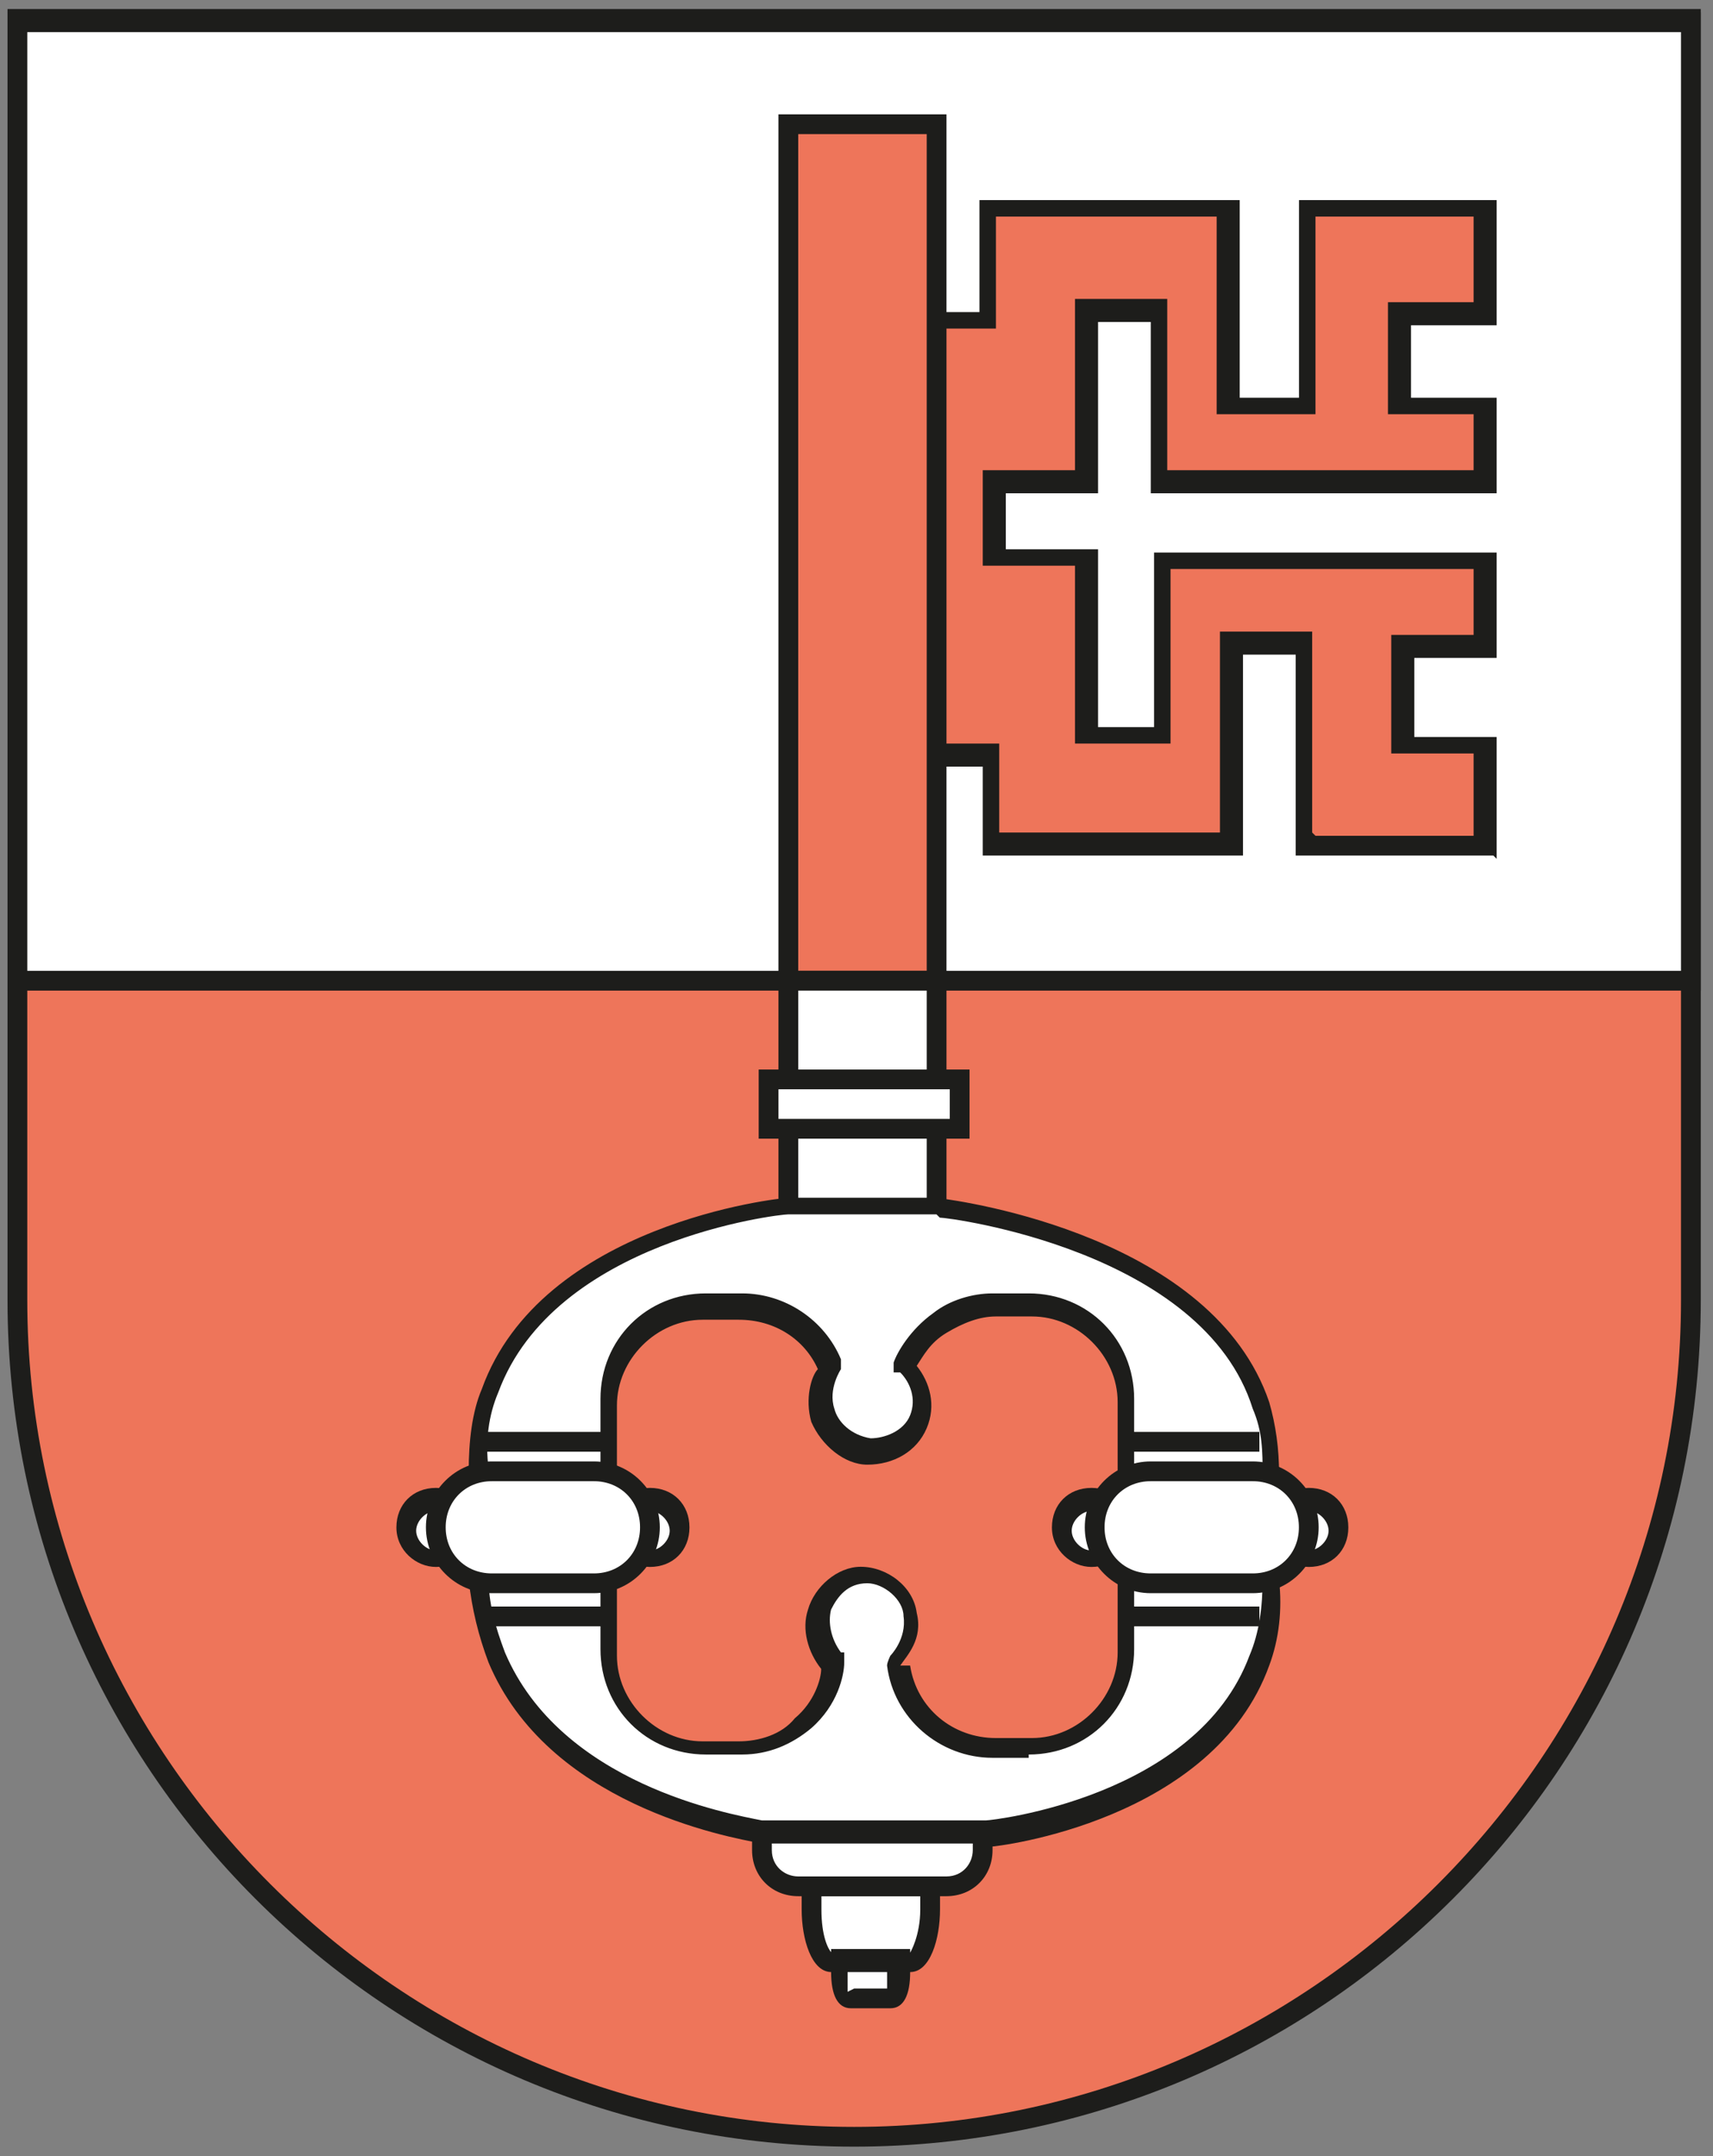 <?xml version="1.0" encoding="UTF-8"?>
<svg xmlns="http://www.w3.org/2000/svg" width="112" height="141" viewBox="0 0 112 141" fill="none">
  <rect x="0" y="0" width="112" height="141" fill="#808080" stroke="none"/>
  <path d="M1.145 1.242H110.56V85.027C110.56 115.18 86.006 139.734 55.852 139.734C25.698 139.734 1.145 115.18 1.145 85.027V1.242Z" fill="#EE755A"></path>
  <path d="M55.846 140.374C25.261 140.374 0.492 115.605 0.492 85.02V0.59H111.2V85.02C111.2 115.605 86.43 140.374 55.846 140.374ZM1.784 1.882V85.02C1.784 114.743 26.123 139.082 55.846 139.082C85.569 139.082 109.907 114.743 109.907 85.02V1.882H1.784Z" fill="#1D1D1B"></path>
  <path d="M110.56 1.238H1.145V63.915H110.56V1.238Z" fill="white"></path>
  <path d="M111.2 64.778H0.492V0.809H111.2V64.778ZM1.784 63.485H109.907V2.101H1.784V63.485Z" fill="#1D1D1B"></path>
  <path d="M61.243 64.129H51.551V78.99H61.243V64.129Z" fill="white"></path>
  <path d="M61.883 79.63H50.898V63.477H61.883V79.63ZM52.191 78.338H60.591V64.769H52.191V78.338Z" fill="#1D1D1B"></path>
  <path d="M62.75 70.59H50.258V73.821H62.75V70.59Z" fill="white"></path>
  <path d="M63.39 74.46H49.605V69.938H63.39V74.46ZM50.898 73.168H62.098V71.23H50.898V73.168Z" fill="#1D1D1B"></path>
  <path d="M61.246 20.839H64.692V13.516H80.415V26.439H85.585V13.516H97V20.408H91.615V26.439H97V31.392H75.892V20.192H71.154V31.392H65.123V36.346H71.154V47.977H75.892V36.562H97V42.162H91.831V48.623H97V55.3H85.585V41.946H80.846V55.3H64.908V49.269H61.246V20.839Z" fill="#EE755A"></path>
  <path d="M97.64 55.947H84.717V42.809H81.271V55.947H64.255V50.132H60.594V20.409H64.04V13.086H81.055V26.009H84.932V13.086H97.855V21.271H92.255V26.009H97.855V32.255H75.24V21.055H71.794V32.255H65.763V35.917H71.794V47.547H75.455V36.132H97.855V43.024H92.471V48.194H97.855V56.163L97.64 55.947ZM86.009 54.655H96.347V49.27H90.963V41.517H96.347V37.209H76.532V48.624H70.286V36.994H64.255V30.747H70.286V19.547H76.317V30.747H96.347V27.086H90.748V19.763H96.347V14.163H86.009V27.086H79.547V14.163H65.117V21.486H61.671V48.624H65.332V54.44H79.763V41.301H85.794V54.44L86.009 54.655Z" fill="#1D1D1B"></path>
  <path d="M82.982 96.43C82.982 94.707 82.982 93.2 82.336 91.907C78.889 81.138 62.52 78.984 61.228 78.984H51.536C50.674 78.984 35.597 80.707 31.936 91.046C31.505 92.338 31.074 94.061 31.074 96.215C31.074 98.584 31.074 100.954 31.074 103.323C31.074 105.477 31.72 107.2 32.151 108.492C36.028 117.753 47.874 119.692 49.382 119.907C54.336 119.907 59.289 119.907 64.243 119.907C65.105 119.907 78.459 117.969 82.12 108.492C82.551 107.2 82.982 105.477 82.982 103.107C82.982 100.738 82.982 98.584 82.982 96.215V96.43ZM73.505 108.277C73.505 111.723 70.705 114.523 67.259 114.523H64.889C61.659 114.523 59.074 112.153 58.643 108.923C58.643 108.923 59.936 107.63 59.72 105.907C59.505 104.615 58.213 103.323 56.705 103.323C55.413 103.323 54.12 104.4 53.69 105.692C53.259 106.984 53.69 108.277 54.551 109.138C54.551 109.569 54.12 111.507 52.613 113.015C51.536 114.092 50.028 114.523 48.52 114.523H46.151C42.705 114.523 39.905 111.723 39.905 108.277V91.907C39.905 88.461 42.705 85.661 46.151 85.661H48.52C51.105 85.661 53.474 87.384 54.336 89.538C54.336 89.538 53.259 91.046 53.69 92.769C54.12 94.061 55.197 94.923 56.705 95.138C57.997 95.138 59.289 94.492 59.936 93.2C60.366 91.907 59.936 90.4 59.074 89.538C59.074 89.107 59.936 87.6 61.443 86.738C62.52 86.092 63.597 85.661 65.105 85.661H67.474C70.92 85.661 73.72 88.461 73.72 91.907V108.277H73.505Z" fill="white"></path>
  <path d="M64.675 120.547H49.814C47.444 120.117 35.814 117.963 31.937 108.701C31.291 106.978 30.86 105.255 30.645 103.317V96.209C30.645 94.27 30.86 92.332 31.506 90.824C35.383 80.055 50.891 78.332 51.537 78.332H61.229C63.167 78.547 79.321 80.917 82.983 91.686C83.414 93.194 83.629 94.701 83.629 96.424V103.317C83.844 105.255 83.629 107.193 82.983 108.916C79.321 119.04 65.321 120.763 64.675 120.763V120.547ZM61.229 79.409H51.537C50.891 79.409 36.245 81.132 32.583 91.04C31.937 92.547 31.721 94.27 31.937 95.993V103.101C31.937 104.824 32.368 106.332 33.014 108.055C36.675 116.67 47.66 118.609 49.814 119.04H64.46C64.891 119.04 78.244 117.532 81.691 108.27C82.337 106.763 82.552 105.04 82.552 103.317V96.424C82.552 94.917 82.552 93.624 81.906 92.117C78.675 81.778 62.091 79.624 61.444 79.624L61.229 79.409ZM67.26 114.947H64.891C61.444 114.947 58.429 112.363 57.998 108.916C57.998 108.701 58.214 108.27 58.214 108.27C58.214 108.27 59.291 107.193 59.075 105.686C59.075 104.609 57.783 103.532 56.706 103.532C55.414 103.532 54.767 104.393 54.337 105.255C54.121 106.117 54.337 107.193 54.983 108.055H55.198C55.198 108.27 55.198 108.701 55.198 108.701C55.198 109.563 54.767 111.501 53.044 113.009C51.752 114.086 50.245 114.732 48.521 114.732H46.152C42.275 114.732 39.26 111.716 39.26 107.84V91.471C39.26 87.594 42.275 84.578 46.152 84.578H48.521C51.321 84.578 53.906 86.301 54.983 88.886V89.317V89.532C54.983 89.532 54.121 90.824 54.552 92.117C54.767 92.978 55.629 93.84 56.921 94.055C57.783 94.055 59.075 93.624 59.506 92.547C59.937 91.471 59.506 90.394 58.86 89.747H58.429C58.429 89.532 58.429 89.101 58.429 89.101C58.644 88.455 59.506 86.947 61.014 85.871C62.091 85.009 63.598 84.578 64.891 84.578H67.26C71.137 84.578 74.152 87.594 74.152 91.471V107.84C74.152 111.716 71.137 114.732 67.26 114.732V114.947ZM59.506 108.916C59.937 111.716 62.306 113.655 65.106 113.655H67.475C70.491 113.655 73.075 111.07 73.075 108.055V91.686C73.075 88.67 70.491 86.086 67.475 86.086H65.106C64.029 86.086 62.952 86.517 61.875 87.163C60.798 87.809 60.367 88.671 59.937 89.317C60.798 90.394 61.229 91.901 60.583 93.409C59.937 94.917 58.429 95.778 56.706 95.778C55.198 95.778 53.691 94.486 53.044 92.978C52.614 91.47 53.044 89.963 53.475 89.532C52.614 87.594 50.675 86.301 48.306 86.301H45.937C42.921 86.301 40.337 88.886 40.337 91.901V108.27C40.337 111.286 42.921 113.87 45.937 113.87H48.306C49.598 113.87 51.106 113.44 51.968 112.363C53.26 111.286 53.691 109.778 53.691 109.132C52.829 108.055 52.398 106.547 52.829 105.255C53.26 103.747 54.767 102.455 56.275 102.455C57.998 102.455 59.721 103.747 59.937 105.47C60.367 107.193 59.291 108.27 58.86 108.916H59.506Z" fill="#1D1D1B"></path>
  <path d="M39.701 93.637H31.301V94.929H39.701V93.637Z" fill="#1D1D1B"></path>
  <path d="M39.701 105.055H31.301V106.347H39.701V105.055Z" fill="#1D1D1B"></path>
  <path d="M82.341 93.637H73.941V94.929H82.341V93.637Z" fill="#1D1D1B"></path>
  <path d="M82.341 105.055H73.941V106.347H82.341V105.055Z" fill="#1D1D1B"></path>
  <path d="M42.501 101.826C43.572 101.826 44.439 100.958 44.439 99.888C44.439 98.817 43.572 97.949 42.501 97.949C41.43 97.949 40.562 98.817 40.562 99.888C40.562 100.958 41.43 101.826 42.501 101.826Z" fill="white"></path>
  <path d="M42.495 102.466C41.203 102.466 39.91 101.389 39.91 99.882C39.91 98.374 40.987 97.297 42.495 97.297C44.002 97.297 45.079 98.374 45.079 99.882C45.079 101.389 44.002 102.466 42.495 102.466ZM42.495 98.805C41.849 98.805 41.203 99.451 41.203 100.097C41.203 100.743 41.849 101.389 42.495 101.389C43.141 101.389 43.787 100.743 43.787 100.097C43.787 99.451 43.141 98.805 42.495 98.805Z" fill="#1D1D1B"></path>
  <path d="M28.509 101.826C29.579 101.826 30.447 100.958 30.447 99.888C30.447 98.817 29.579 97.949 28.509 97.949C27.438 97.949 26.57 98.817 26.57 99.888C26.57 100.958 27.438 101.826 28.509 101.826Z" fill="white"></path>
  <path d="M28.503 102.466C27.21 102.466 25.918 101.389 25.918 99.882C25.918 98.374 26.995 97.297 28.503 97.297C30.01 97.297 31.087 98.374 31.087 99.882C31.087 101.389 30.01 102.466 28.503 102.466ZM28.503 98.805C27.856 98.805 27.21 99.451 27.21 100.097C27.21 100.743 27.856 101.389 28.503 101.389C29.149 101.389 29.795 100.743 29.795 100.097C29.795 99.451 29.149 98.805 28.503 98.805Z" fill="#1D1D1B"></path>
  <path d="M85.579 101.826C86.65 101.826 87.517 100.958 87.517 99.888C87.517 98.817 86.65 97.949 85.579 97.949C84.508 97.949 83.641 98.817 83.641 99.888C83.641 100.958 84.508 101.826 85.579 101.826Z" fill="white"></path>
  <path d="M85.573 102.466C84.281 102.466 82.988 101.389 82.988 99.882C82.988 98.374 84.065 97.297 85.573 97.297C87.081 97.297 88.157 98.374 88.157 99.882C88.157 101.389 87.081 102.466 85.573 102.466ZM85.573 98.805C84.927 98.805 84.281 99.451 84.281 100.097C84.281 100.743 84.927 101.389 85.573 101.389C86.219 101.389 86.865 100.743 86.865 100.097C86.865 99.451 86.219 98.805 85.573 98.805Z" fill="#1D1D1B"></path>
  <path d="M71.368 101.826C72.439 101.826 73.307 100.958 73.307 99.888C73.307 98.817 72.439 97.949 71.368 97.949C70.298 97.949 69.43 98.817 69.43 99.888C69.43 100.958 70.298 101.826 71.368 101.826Z" fill="white"></path>
  <path d="M71.362 102.466C70.07 102.466 68.777 101.389 68.777 99.882C68.777 98.374 69.854 97.297 71.362 97.297C72.87 97.297 73.947 98.374 73.947 99.882C73.947 101.389 72.87 102.466 71.362 102.466ZM71.362 98.805C70.716 98.805 70.07 99.451 70.07 100.097C70.07 100.743 70.716 101.389 71.362 101.389C72.008 101.389 72.654 100.743 72.654 100.097C72.654 99.451 72.008 98.805 71.362 98.805Z" fill="#1D1D1B"></path>
  <path d="M38.838 96.219H32.161C30.139 96.219 28.5 97.858 28.5 99.88C28.5 101.903 30.139 103.542 32.161 103.542H38.838C40.861 103.542 42.5 101.903 42.5 99.88C42.5 97.858 40.861 96.219 38.838 96.219Z" fill="white"></path>
  <path d="M38.832 104.182H32.155C29.786 104.182 27.848 102.243 27.848 99.874C27.848 97.505 29.786 95.566 32.155 95.566H38.832C41.202 95.566 43.14 97.505 43.14 99.874C43.14 102.243 41.202 104.182 38.832 104.182ZM32.155 96.859C30.432 96.859 29.14 98.151 29.14 99.874C29.14 101.597 30.432 102.889 32.155 102.889H38.832C40.555 102.889 41.848 101.597 41.848 99.874C41.848 98.151 40.555 96.859 38.832 96.859H32.155Z" fill="#1D1D1B"></path>
  <path d="M81.917 96.219H75.24C73.218 96.219 71.578 97.858 71.578 99.88C71.578 101.903 73.218 103.542 75.24 103.542H81.917C83.939 103.542 85.578 101.903 85.578 99.88C85.578 97.858 83.939 96.219 81.917 96.219Z" fill="white"></path>
  <path d="M81.91 104.182H75.234C72.864 104.182 70.926 102.243 70.926 99.874C70.926 97.505 72.864 95.566 75.234 95.566H81.91C84.28 95.566 86.218 97.505 86.218 99.874C86.218 102.243 84.28 104.182 81.91 104.182ZM75.234 96.859C73.51 96.859 72.218 98.151 72.218 99.874C72.218 101.597 73.51 102.889 75.234 102.889H81.91C83.633 102.889 84.926 101.597 84.926 99.874C84.926 98.151 83.633 96.859 81.91 96.859H75.234Z" fill="#1D1D1B"></path>
  <path d="M61.886 123.356H52.193C50.901 123.356 49.824 122.279 49.824 120.987V119.91H64.255V120.987C64.255 122.279 63.178 123.356 61.886 123.356Z" fill="white"></path>
  <path d="M61.88 123.996H52.187C50.464 123.996 49.172 122.704 49.172 120.981V119.258H64.895V120.981C64.895 122.704 63.603 123.996 61.88 123.996ZM50.464 120.55V120.981C50.464 122.058 51.326 122.704 52.187 122.704H61.88C62.956 122.704 63.603 121.842 63.603 120.981V120.55H50.464Z" fill="#1D1D1B"></path>
  <path d="M59.528 128.317H54.359C53.713 128.317 53.066 126.809 53.066 124.871V123.363H60.82V124.871C60.82 126.809 60.174 128.317 59.528 128.317Z" fill="white"></path>
  <path d="M59.522 128.957H54.352C53.06 128.957 52.414 126.803 52.414 124.865V122.711H61.46V124.865C61.46 126.803 60.814 128.957 59.522 128.957ZM53.706 124.003V124.865C53.706 126.588 54.137 127.449 54.352 127.665H59.522C59.522 127.665 60.168 126.588 60.168 124.865V124.003H53.706Z" fill="#1D1D1B"></path>
  <path d="M58.223 130.686H55.638C55.208 130.686 54.992 129.825 54.992 128.963V128.102H58.869V128.963C58.869 129.825 58.654 130.686 58.223 130.686Z" fill="white"></path>
  <path d="M58.217 131.326H55.632C54.771 131.326 54.34 130.465 54.34 128.957V127.449H59.509V128.957C59.509 130.465 59.078 131.326 58.217 131.326ZM55.847 130.034H58.001C58.001 130.034 58.001 129.603 58.001 128.957H55.417C55.417 129.603 55.417 130.034 55.417 130.249L55.847 130.034Z" fill="#1D1D1B"></path>
  <path d="M61.243 7.906H51.551V63.906H61.243V7.906Z" fill="#EE755A"></path>
  <path d="M61.883 64.769H50.898V7.477H61.883V64.769ZM52.191 63.476H60.591V8.769H52.191V63.476Z" fill="#1D1D1B"></path>
</svg>

